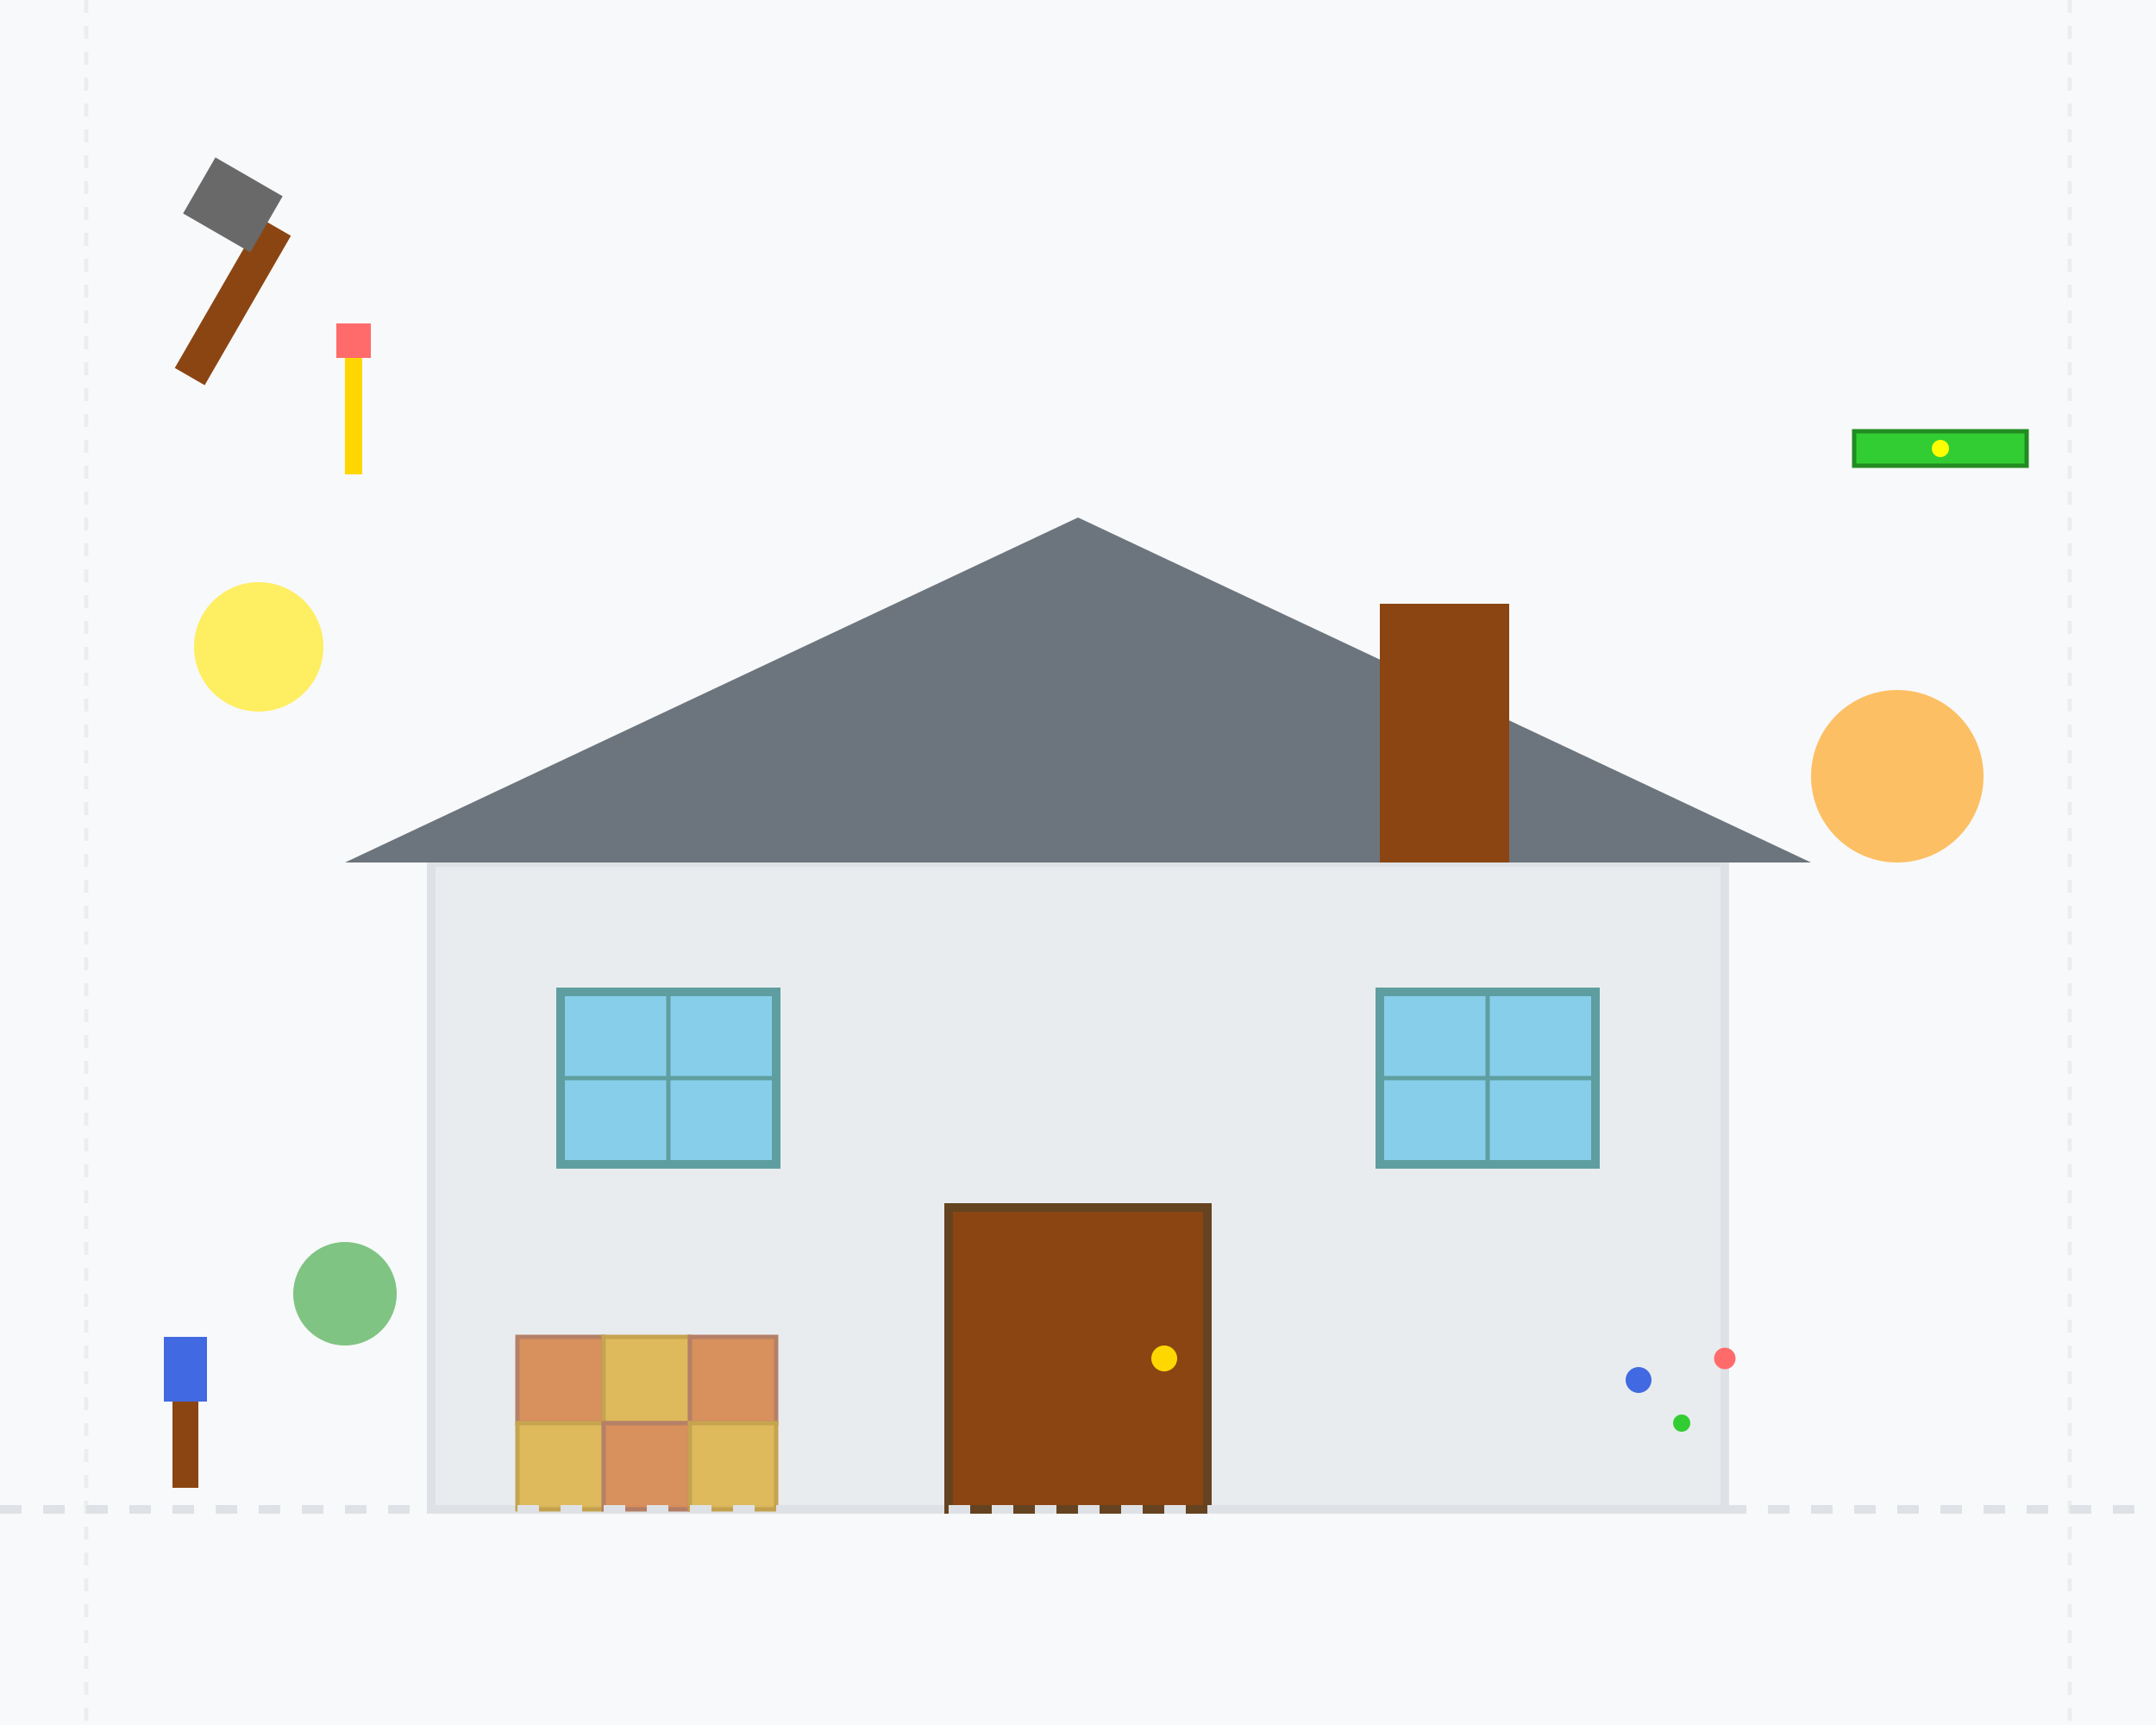 <svg width="500" height="400" viewBox="0 0 500 400" fill="none" xmlns="http://www.w3.org/2000/svg">
  <!-- Background -->
  <rect width="500" height="400" fill="#f8f9fa"/>
  
  <!-- House structure -->
  <rect x="100" y="200" width="300" height="150" fill="#e9ecef" stroke="#dee2e6" stroke-width="2"/>
  
  <!-- Roof -->
  <path d="M80 200L250 120L420 200H80Z" fill="#6c757d"/>
  
  <!-- Door -->
  <rect x="220" y="280" width="60" height="70" fill="#8b4513" stroke="#654321" stroke-width="2"/>
  <circle cx="270" cy="315" r="3" fill="#ffd700"/>
  
  <!-- Windows -->
  <rect x="130" y="230" width="50" height="40" fill="#87ceeb" stroke="#5f9ea0" stroke-width="2"/>
  <line x1="155" y1="230" x2="155" y2="270" stroke="#5f9ea0" stroke-width="1"/>
  <line x1="130" y1="250" x2="180" y2="250" stroke="#5f9ea0" stroke-width="1"/>
  
  <rect x="320" y="230" width="50" height="40" fill="#87ceeb" stroke="#5f9ea0" stroke-width="2"/>
  <line x1="345" y1="230" x2="345" y2="270" stroke="#5f9ea0" stroke-width="1"/>
  <line x1="320" y1="250" x2="370" y2="250" stroke="#5f9ea0" stroke-width="1"/>
  
  <!-- Chimney -->
  <rect x="320" y="140" width="30" height="60" fill="#8b4513"/>
  
  <!-- Tools -->
  <!-- Hammer -->
  <rect x="50" y="50" width="8" height="40" fill="#8b4513" transform="rotate(30 54 70)"/>
  <rect x="45" y="40" width="18" height="15" fill="#696969" transform="rotate(30 54 47.5)"/>
  
  <!-- Screwdriver -->
  <rect x="80" y="80" width="4" height="30" fill="#ffd700"/>
  <rect x="78" y="75" width="8" height="8" fill="#ff6b6b"/>
  
  <!-- Level -->
  <rect x="430" y="100" width="40" height="8" fill="#32cd32" stroke="#228b22" stroke-width="1"/>
  <circle cx="450" cy="104" r="2" fill="#ffff00"/>
  
  <!-- Paint brush -->
  <rect x="40" y="320" width="6" height="25" fill="#8b4513"/>
  <rect x="38" y="310" width="10" height="15" fill="#4169e1"/>
  
  <!-- Tiles pattern -->
  <g opacity="0.7">
    <rect x="120" y="310" width="20" height="20" fill="#d2691e" stroke="#a0522d" stroke-width="1"/>
    <rect x="140" y="310" width="20" height="20" fill="#daa520" stroke="#b8860b" stroke-width="1"/>
    <rect x="160" y="310" width="20" height="20" fill="#d2691e" stroke="#a0522d" stroke-width="1"/>
    <rect x="120" y="330" width="20" height="20" fill="#daa520" stroke="#b8860b" stroke-width="1"/>
    <rect x="140" y="330" width="20" height="20" fill="#d2691e" stroke="#a0522d" stroke-width="1"/>
    <rect x="160" y="330" width="20" height="20" fill="#daa520" stroke="#b8860b" stroke-width="1"/>
  </g>
  
  <!-- Paint drops -->
  <circle cx="380" cy="320" r="3" fill="#4169e1"/>
  <circle cx="390" cy="330" r="2" fill="#32cd32"/>
  <circle cx="400" cy="315" r="2.5" fill="#ff6b6b"/>
  
  <!-- Decorative elements -->
  <circle cx="60" cy="150" r="15" fill="#ffeb3b" opacity="0.8"/>
  <circle cx="440" cy="180" r="20" fill="#ff9800" opacity="0.6"/>
  <circle cx="80" cy="300" r="12" fill="#4caf50" opacity="0.7"/>
  
  <!-- Construction lines -->
  <line x1="0" y1="350" x2="500" y2="350" stroke="#dee2e6" stroke-width="2" stroke-dasharray="5,5"/>
  <line x1="20" y1="0" x2="20" y2="400" stroke="#dee2e6" stroke-width="1" stroke-dasharray="3,3" opacity="0.5"/>
  <line x1="480" y1="0" x2="480" y2="400" stroke="#dee2e6" stroke-width="1" stroke-dasharray="3,3" opacity="0.5"/>
</svg>
